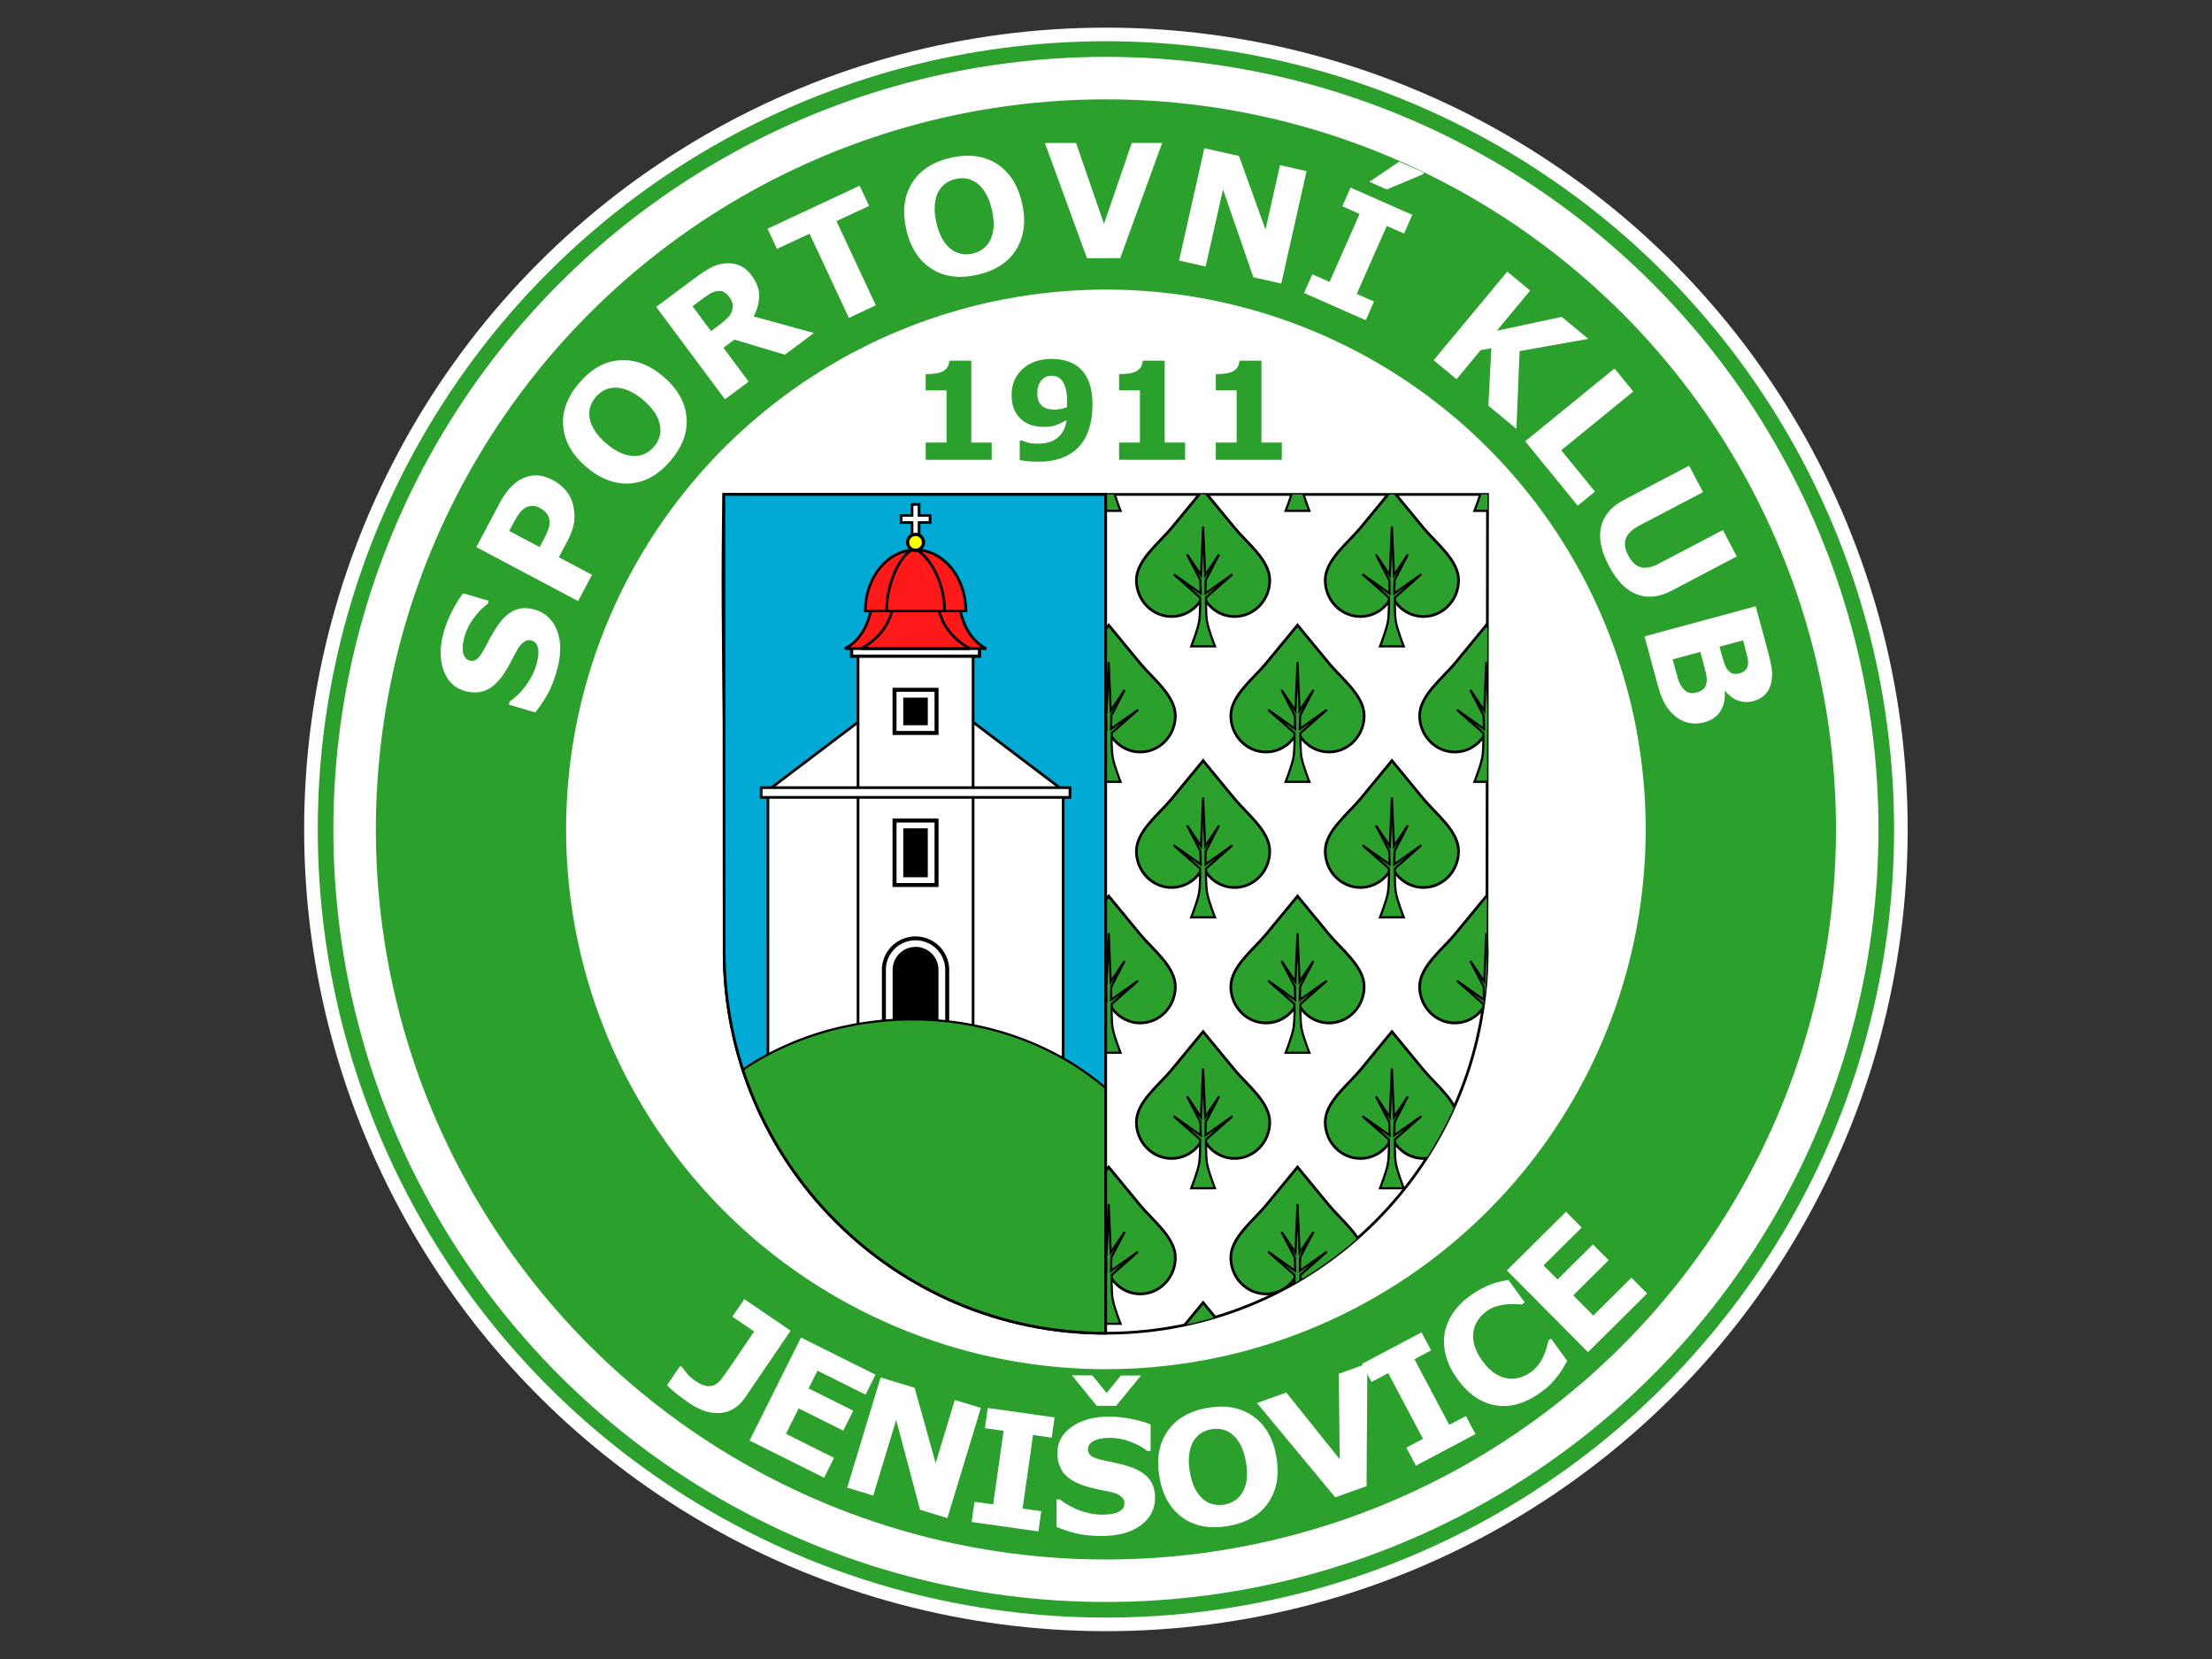 <?xml version="1.0" encoding="UTF-8"?>
<!-- Created with Inkscape (http://www.inkscape.org/) -->
<svg width="200mm" height="150mm" version="1.1" viewBox="0 0 200 150" xmlns="http://www.w3.org/2000/svg" xmlns:cc="http://creativecommons.org/ns#" xmlns:dc="http://purl.org/dc/elements/1.1/" xmlns:rdf="http://www.w3.org/1999/02/22-rdf-syntax-ns#">
 <rect x="0" y="0" width="200" height="150" fill="#333333" stroke="none"/>
 <defs>
  <clipPath id="clipPath3024-8">
   <path d="m203.12 108.94c-1.225 57.205 1.629 114.59 0.125 171.75 0 79.153 64.159 143.34 143.31 143.34s143.31-64.19 143.31-143.34c0-1.761-0.031-3.505-0.094-5.25l0.219-166.5h-286.88z" fill="#fff" stroke="#000" stroke-width="1.266"/>
  </clipPath>
  <clipPath id="clipPath2976-9">
   <path d="m203.25 280.69c0 79.153 64.159 143.34 143.31 143.34l5e-5 -315.09h-143.44c-0.652 57.258 0.87 114.49 0.125 171.75z"/>
  </clipPath>
 </defs>
 <g transform="matrix(1.231 0 0 1.231 23.914 .204)">
  <g stroke-width=".812">
   <circle cx="61.802" cy="60.754" r="58.889" fill="#fff"/>
   <g transform="translate(69.829 17.5)" stroke="#2ca02c">
    <circle cx="-8.027" cy="43.254" r="57.317" fill="none" stroke-width="1.147"/>
    <circle transform="scale(1,-1)" cx="-8.027" cy="-43.254" r="53.092" fill="#2ca02c" stroke-width="1.062"/>
    <circle cx="-8.029" cy="43.252" r="40.047" fill="#fff" stroke-width=".801"/>
   </g>
   <circle cx="61.8" cy="60.752" r="42.005" fill="none"/>
   <g transform="matrix(.262 0 0 .262 169.01 -41.099)" fill="#2ca02c" aria-label="1911">
    <path d="m-441.21 285.14h-18.507v-4.841h5.846v-14.653h-5.846v-4.524q1.341 0 2.569-0.149 1.229-0.168 2.048-0.559 0.968-0.465 1.452-1.21 0.484-0.745 0.559-1.862h6.163v22.957h5.716z"/>
    <path d="m-412.95 269.72q0 3.482-0.894 6.479-0.894 2.998-2.718 5.046-1.974 2.216-4.897 3.333-2.923 1.099-6.814 1.099-1.378 0-2.979-0.168-1.601-0.168-2.104-0.298v-5.455h0.745q0.559 0.261 1.583 0.559 1.043 0.298 2.83 0.298 1.452 0 2.849-0.354 1.396-0.372 2.402-1.154 1.099-0.838 1.806-2.085 0.708-1.266 0.95-3.035-1.62 0.931-3.016 1.434-1.378 0.484-3.444 0.484-1.564 0-2.998-0.372-1.415-0.391-2.588-1.192-1.545-1.099-2.476-2.886-0.912-1.806-0.912-4.543 0-4.45 3.091-7.243 3.109-2.811 8.136-2.811 2.588 0 4.58 0.689 2.011 0.67 3.463 2.067 1.694 1.601 2.551 4.077 0.856 2.476 0.856 6.032zm-7.131-1.043q0-2.272-0.447-3.724-0.428-1.471-1.192-2.272-0.54-0.596-1.247-0.856t-1.49-0.261q-0.726 0-1.396 0.261-0.652 0.242-1.266 0.856-0.577 0.596-0.95 1.564-0.354 0.968-0.354 2.309 0 1.303 0.391 2.197 0.391 0.875 1.08 1.396 0.652 0.503 1.527 0.708 0.894 0.205 1.936 0.205 0.838 0 1.825-0.205 0.987-0.223 1.527-0.447 0-0.205 0.019-0.577 0.037-0.391 0.037-1.154z"/>
    <path d="m-386.99 285.14h-18.507v-4.841h5.846v-14.653h-5.846v-4.524q1.341 0 2.569-0.149 1.229-0.168 2.048-0.559 0.968-0.465 1.452-1.21 0.484-0.745 0.559-1.862h6.163v22.957h5.716z"/>
    <path d="m-359.88 285.14h-18.507v-4.841h5.846v-14.653h-5.846v-4.524q1.341 0 2.569-0.149 1.229-0.168 2.048-0.559 0.968-0.465 1.452-1.21 0.484-0.745 0.559-1.862h6.163v22.957h5.716z"/>
   </g>
   <g transform="matrix(.094 0 0 .094 33.554 -1.041)">
    <path d="m1.971 395.64c-2.549 118.99 3.388 238.36 0.26 357.25 0 164.64 133.45 298.16 298.1 298.16 164.64 0 298.1-133.52 298.1-298.16 0-3.662-0.064-7.29-0.195-10.92l0.455-346.33h-596.71z" fill="#fff" stroke="#000" stroke-width="2.139"/>
    <g stroke-width=".812">
     <g transform="matrix(2.08,0,0,2.08,-420.54,169.04)" clip-path="url(#clipPath3024-8)" fill="#2ca02c" stroke="#000">
      <g transform="translate(-.806 3.192)">
       <g transform="translate(2.883 -.116)">
        <path d="m404.72 271.14c-4.639 5.631-13.219 12.088-13.219 19.625s5.923 13.656 13.219 13.656c5.21 0 9.693-3.13 11.844-7.656 2.153 4.519 6.639 7.656 11.844 7.656 7.296 0 13.188-6.119 13.188-13.656s-8.548-13.994-13.188-19.625c-3.948-4.792-11.844-14.375-11.844-14.375s-7.896 9.583-11.844 14.375z" stroke-width="1.015"/>
        <path d="m415.77 288.91-5.22-7.781 5.001 9.625 0.125 5-10.157-7.188 9.907 8.719s0.16 6.085-0.392 9.172c-0.552 3.087-2.953 9.172-2.953 9.172h8.938s-2.4-6.085-2.953-9.172-0.392-9.172-0.392-9.172l9.907-8.719-10.157 7.188 0.125-5 5.001-9.625-5.22 7.781-0.78-18.25-0.78 18.25z" stroke-width=".812px"/>
       </g>
       <g transform="translate(-68.051 -.116)">
        <path d="m404.72 271.14c-4.639 5.631-13.219 12.088-13.219 19.625s5.923 13.656 13.219 13.656c5.21 0 9.693-3.13 11.844-7.656 2.153 4.519 6.639 7.656 11.844 7.656 7.296 0 13.188-6.119 13.188-13.656s-8.548-13.994-13.188-19.625c-3.948-4.792-11.844-14.375-11.844-14.375s-7.896 9.583-11.844 14.375z" stroke-width="1.015"/>
        <path d="m415.77 288.91-5.22-7.781 5.001 9.625 0.125 5-10.157-7.188 9.907 8.719s0.16 6.085-0.392 9.172c-0.552 3.087-2.953 9.172-2.953 9.172h8.938s-2.4-6.085-2.953-9.172-0.392-9.172-0.392-9.172l9.907-8.719-10.157 7.188 0.125-5 5.001-9.625-5.22 7.781-0.78-18.25-0.78 18.25z" stroke-width=".812px"/>
       </g>
       <g transform="translate(73.816 -.116)">
        <path d="m404.72 271.14c-4.639 5.631-13.219 12.088-13.219 19.625s5.923 13.656 13.219 13.656c5.21 0 9.693-3.13 11.844-7.656 2.153 4.519 6.639 7.656 11.844 7.656 7.296 0 13.188-6.119 13.188-13.656s-8.548-13.994-13.188-19.625c-3.948-4.792-11.844-14.375-11.844-14.375s-7.896 9.583-11.844 14.375z" stroke-width="1.015"/>
        <path d="m415.77 288.91-5.22-7.781 5.001 9.625 0.125 5-10.157-7.188 9.907 8.719s0.16 6.085-0.392 9.172c-0.552 3.087-2.953 9.172-2.953 9.172h8.938s-2.4-6.085-2.953-9.172-0.392-9.172-0.392-9.172l9.907-8.719-10.157 7.188 0.125-5 5.001-9.625-5.22 7.781-0.78-18.25-0.78 18.25z" stroke-width=".812px"/>
       </g>
      </g>
      <g transform="translate(-.806 -98.601)">
       <g transform="translate(2.883 -.116)">
        <path d="m404.72 271.14c-4.639 5.631-13.219 12.088-13.219 19.625s5.923 13.656 13.219 13.656c5.21 0 9.693-3.13 11.844-7.656 2.153 4.519 6.639 7.656 11.844 7.656 7.296 0 13.188-6.119 13.188-13.656s-8.548-13.994-13.188-19.625c-3.948-4.792-11.844-14.375-11.844-14.375s-7.896 9.583-11.844 14.375z" stroke-width="1.015"/>
        <path d="m415.77 288.91-5.22-7.781 5.001 9.625 0.125 5-10.157-7.188 9.907 8.719s0.16 6.085-0.392 9.172c-0.552 3.087-2.953 9.172-2.953 9.172h8.938s-2.4-6.085-2.953-9.172-0.392-9.172-0.392-9.172l9.907-8.719-10.157 7.188 0.125-5 5.001-9.625-5.22 7.781-0.78-18.25-0.78 18.25z" stroke-width=".812px"/>
       </g>
       <g transform="translate(-68.051 -.116)">
        <path d="m404.72 271.14c-4.639 5.631-13.219 12.088-13.219 19.625s5.923 13.656 13.219 13.656c5.21 0 9.693-3.13 11.844-7.656 2.153 4.519 6.639 7.656 11.844 7.656 7.296 0 13.188-6.119 13.188-13.656s-8.548-13.994-13.188-19.625c-3.948-4.792-11.844-14.375-11.844-14.375s-7.896 9.583-11.844 14.375z" stroke-width="1.015"/>
        <path d="m415.77 288.91-5.22-7.781 5.001 9.625 0.125 5-10.157-7.188 9.907 8.719s0.16 6.085-0.392 9.172c-0.552 3.087-2.953 9.172-2.953 9.172h8.938s-2.4-6.085-2.953-9.172-0.392-9.172-0.392-9.172l9.907-8.719-10.157 7.188 0.125-5 5.001-9.625-5.22 7.781-0.78-18.25-0.78 18.25z" stroke-width=".812px"/>
       </g>
       <g transform="translate(73.816 -.116)">
        <path d="m404.72 271.14c-4.639 5.631-13.219 12.088-13.219 19.625s5.923 13.656 13.219 13.656c5.21 0 9.693-3.13 11.844-7.656 2.153 4.519 6.639 7.656 11.844 7.656 7.296 0 13.188-6.119 13.188-13.656s-8.548-13.994-13.188-19.625c-3.948-4.792-11.844-14.375-11.844-14.375s-7.896 9.583-11.844 14.375z" stroke-width="1.015"/>
        <path d="m415.77 288.91-5.22-7.781 5.001 9.625 0.125 5-10.157-7.188 9.907 8.719s0.16 6.085-0.392 9.172c-0.552 3.087-2.953 9.172-2.953 9.172h8.938s-2.4-6.085-2.953-9.172-0.392-9.172-0.392-9.172l9.907-8.719-10.157 7.188 0.125-5 5.001-9.625-5.22 7.781-0.78-18.25-0.78 18.25z" stroke-width=".812px"/>
       </g>
      </g>
      <g transform="translate(-.806 -200.39)">
       <g transform="translate(2.883 -.116)">
        <path d="m404.72 271.14c-4.639 5.631-13.219 12.088-13.219 19.625s5.923 13.656 13.219 13.656c5.21 0 9.693-3.13 11.844-7.656 2.153 4.519 6.639 7.656 11.844 7.656 7.296 0 13.188-6.119 13.188-13.656s-8.548-13.994-13.188-19.625c-3.948-4.792-11.844-14.375-11.844-14.375s-7.896 9.583-11.844 14.375z" stroke-width="1.218"/>
        <path d="m415.77 288.91-5.22-7.781 5.001 9.625 0.125 5-10.157-7.188 9.907 8.719s0.16 6.085-0.392 9.172c-0.552 3.087-2.953 9.172-2.953 9.172h8.938s-2.4-6.085-2.953-9.172-0.392-9.172-0.392-9.172l9.907-8.719-10.157 7.188 0.125-5 5.001-9.625-5.22 7.781-0.78-18.25-0.78 18.25z" stroke-width=".812px"/>
       </g>
       <g transform="translate(-68.051 -.116)">
        <path d="m404.72 271.14c-4.639 5.631-13.219 12.088-13.219 19.625s5.923 13.656 13.219 13.656c5.21 0 9.693-3.13 11.844-7.656 2.153 4.519 6.639 7.656 11.844 7.656 7.296 0 13.188-6.119 13.188-13.656s-8.548-13.994-13.188-19.625c-3.948-4.792-11.844-14.375-11.844-14.375s-7.896 9.583-11.844 14.375z" stroke-width="1.218"/>
        <path d="m415.77 288.91-5.22-7.781 5.001 9.625 0.125 5-10.157-7.188 9.907 8.719s0.16 6.085-0.392 9.172c-0.552 3.087-2.953 9.172-2.953 9.172h8.938s-2.4-6.085-2.953-9.172-0.392-9.172-0.392-9.172l9.907-8.719-10.157 7.188 0.125-5 5.001-9.625-5.22 7.781-0.78-18.25-0.78 18.25z" stroke-width=".812px"/>
       </g>
       <g transform="translate(73.816 -.116)">
        <path d="m404.72 271.14c-4.639 5.631-13.219 12.088-13.219 19.625s5.923 13.656 13.219 13.656c5.21 0 9.693-3.13 11.844-7.656 2.153 4.519 6.639 7.656 11.844 7.656 7.296 0 13.188-6.119 13.188-13.656s-8.548-13.994-13.188-19.625c-3.948-4.792-11.844-14.375-11.844-14.375s-7.896 9.583-11.844 14.375z" stroke-width="1.218"/>
        <path d="m415.77 288.91-5.22-7.781 5.001 9.625 0.125 5-10.157-7.188 9.907 8.719s0.16 6.085-0.392 9.172c-0.552 3.087-2.953 9.172-2.953 9.172h8.938s-2.4-6.085-2.953-9.172-0.392-9.172-0.392-9.172l9.907-8.719-10.157 7.188 0.125-5 5.001-9.625-5.22 7.781-0.78-18.25-0.78 18.25z" stroke-width=".812px"/>
       </g>
      </g>
      <g transform="translate(-.806 104.98)">
       <g transform="translate(2.883 -.116)">
        <path d="m404.72 271.14c-4.639 5.631-13.219 12.088-13.219 19.625s5.923 13.656 13.219 13.656c5.21 0 9.693-3.13 11.844-7.656 2.153 4.519 6.639 7.656 11.844 7.656 7.296 0 13.188-6.119 13.188-13.656s-8.548-13.994-13.188-19.625c-3.948-4.792-11.844-14.375-11.844-14.375s-7.896 9.583-11.844 14.375z" stroke-width="1.015"/>
        <path d="m415.77 288.91-5.22-7.781 5.001 9.625 0.125 5-10.157-7.188 9.907 8.719s0.16 6.085-0.392 9.172c-0.552 3.087-2.953 9.172-2.953 9.172h8.938s-2.4-6.085-2.953-9.172-0.392-9.172-0.392-9.172l9.907-8.719-10.157 7.188 0.125-5 5.001-9.625-5.22 7.781-0.78-18.25-0.78 18.25z" stroke-width=".812px"/>
       </g>
       <g transform="translate(-68.051 -.116)">
        <path d="m404.72 271.14c-4.639 5.631-13.219 12.088-13.219 19.625s5.923 13.656 13.219 13.656c5.21 0 9.693-3.13 11.844-7.656 2.153 4.519 6.639 7.656 11.844 7.656 7.296 0 13.188-6.119 13.188-13.656s-8.548-13.994-13.188-19.625c-3.948-4.792-11.844-14.375-11.844-14.375s-7.896 9.583-11.844 14.375z" stroke-width="1.015"/>
        <path d="m415.77 288.91-5.22-7.781 5.001 9.625 0.125 5-10.157-7.188 9.907 8.719s0.16 6.085-0.392 9.172c-0.552 3.087-2.953 9.172-2.953 9.172h8.938s-2.4-6.085-2.953-9.172-0.392-9.172-0.392-9.172l9.907-8.719-10.157 7.188 0.125-5 5.001-9.625-5.22 7.781-0.78-18.25-0.78 18.25z" stroke-width=".812px"/>
       </g>
       <g transform="translate(73.816 -.116)">
        <path d="m404.72 271.14c-4.639 5.631-13.219 12.088-13.219 19.625s5.923 13.656 13.219 13.656c5.21 0 9.693-3.13 11.844-7.656 2.153 4.519 6.639 7.656 11.844 7.656 7.296 0 13.188-6.119 13.188-13.656s-8.548-13.994-13.188-19.625c-3.948-4.792-11.844-14.375-11.844-14.375s-7.896 9.583-11.844 14.375z" stroke-width="1.218"/>
        <path d="m415.77 288.91-5.22-7.781 5.001 9.625 0.125 5-10.157-7.188 9.907 8.719s0.16 6.085-0.392 9.172c-0.552 3.087-2.953 9.172-2.953 9.172h8.938s-2.4-6.085-2.953-9.172-0.392-9.172-0.392-9.172l9.907-8.719-10.157 7.188 0.125-5 5.001-9.625-5.22 7.781-0.78-18.25-0.78 18.25z" stroke-width=".812px"/>
       </g>
      </g>
      <g transform="translate(-175.87,18.855)">
       <g transform="translate(213.41,35.117)">
        <path d="m404.72 271.14c-4.639 5.631-13.219 12.088-13.219 19.625s5.923 13.656 13.219 13.656c5.21 0 9.693-3.13 11.844-7.656 2.153 4.519 6.639 7.656 11.844 7.656 7.296 0 13.188-6.119 13.188-13.656s-8.548-13.994-13.188-19.625c-3.948-4.792-11.844-14.375-11.844-14.375s-7.896 9.583-11.844 14.375z" stroke-width="1.015"/>
        <path d="m415.77 288.91-5.22-7.781 5.001 9.625 0.125 5-10.157-7.188 9.907 8.719s0.16 6.085-0.392 9.172c-0.552 3.087-2.953 9.172-2.953 9.172h8.938s-2.4-6.085-2.953-9.172-0.392-9.172-0.392-9.172l9.907-8.719-10.157 7.188 0.125-5 5.001-9.625-5.22 7.781-0.78-18.25-0.78 18.25z" stroke-width=".812px"/>
       </g>
       <g transform="translate(142.48,35.117)">
        <path d="m404.72 271.14c-4.639 5.631-13.219 12.088-13.219 19.625s5.923 13.656 13.219 13.656c5.21 0 9.693-3.13 11.844-7.656 2.153 4.519 6.639 7.656 11.844 7.656 7.296 0 13.188-6.119 13.188-13.656s-8.548-13.994-13.188-19.625c-3.948-4.792-11.844-14.375-11.844-14.375s-7.896 9.583-11.844 14.375z" stroke-width="1.015"/>
        <path d="m415.77 288.91-5.22-7.781 5.001 9.625 0.125 5-10.157-7.188 9.907 8.719s0.16 6.085-0.392 9.172c-0.552 3.087-2.953 9.172-2.953 9.172h8.938s-2.4-6.085-2.953-9.172-0.392-9.172-0.392-9.172l9.907-8.719-10.157 7.188 0.125-5 5.001-9.625-5.22 7.781-0.78-18.25-0.78 18.25z" stroke-width=".812px"/>
       </g>
      </g>
      <g transform="translate(-175.87,-82.938)">
       <g transform="translate(213.41,35.117)">
        <path d="m404.72 271.14c-4.639 5.631-13.219 12.088-13.219 19.625s5.923 13.656 13.219 13.656c5.21 0 9.693-3.13 11.844-7.656 2.153 4.519 6.639 7.656 11.844 7.656 7.296 0 13.188-6.119 13.188-13.656s-8.548-13.994-13.188-19.625c-3.948-4.792-11.844-14.375-11.844-14.375s-7.896 9.583-11.844 14.375z" stroke-width="1.015"/>
        <path d="m415.77 288.91-5.22-7.781 5.001 9.625 0.125 5-10.157-7.188 9.907 8.719s0.16 6.085-0.392 9.172c-0.552 3.087-2.953 9.172-2.953 9.172h8.938s-2.4-6.085-2.953-9.172-0.392-9.172-0.392-9.172l9.907-8.719-10.157 7.188 0.125-5 5.001-9.625-5.22 7.781-0.78-18.25-0.78 18.25z" stroke-width=".812px"/>
       </g>
       <g transform="translate(142.48,35.117)">
        <path d="m404.72 271.14c-4.639 5.631-13.219 12.088-13.219 19.625s5.923 13.656 13.219 13.656c5.21 0 9.693-3.13 11.844-7.656 2.153 4.519 6.639 7.656 11.844 7.656 7.296 0 13.188-6.119 13.188-13.656s-8.548-13.994-13.188-19.625c-3.948-4.792-11.844-14.375-11.844-14.375s-7.896 9.583-11.844 14.375z" stroke-width="1.015"/>
        <path d="m415.77 288.91-5.22-7.781 5.001 9.625 0.125 5-10.157-7.188 9.907 8.719s0.16 6.085-0.392 9.172c-0.552 3.087-2.953 9.172-2.953 9.172h8.938s-2.4-6.085-2.953-9.172-0.392-9.172-0.392-9.172l9.907-8.719-10.157 7.188 0.125-5 5.001-9.625-5.22 7.781-0.78-18.25-0.78 18.25z" stroke-width=".812px"/>
       </g>
      </g>
      <g transform="translate(-175.87,-184.73)">
       <g transform="translate(213.41,35.117)">
        <path d="m404.72 271.14c-4.639 5.631-13.219 12.088-13.219 19.625s5.923 13.656 13.219 13.656c5.21 0 9.693-3.13 11.844-7.656 2.153 4.519 6.639 7.656 11.844 7.656 7.296 0 13.188-6.119 13.188-13.656s-8.548-13.994-13.188-19.625c-3.948-4.792-11.844-14.375-11.844-14.375s-7.896 9.583-11.844 14.375z" stroke-width="1.015"/>
        <path d="m415.77 288.91-5.22-7.781 5.001 9.625 0.125 5-10.157-7.188 9.907 8.719s0.16 6.085-0.392 9.172c-0.552 3.087-2.953 9.172-2.953 9.172h8.938s-2.4-6.085-2.953-9.172-0.392-9.172-0.392-9.172l9.907-8.719-10.157 7.188 0.125-5 5.001-9.625-5.22 7.781-0.78-18.25-0.78 18.25z" stroke-width=".812px"/>
       </g>
       <g transform="translate(142.48,35.117)">
        <path d="m404.72 271.14c-4.639 5.631-13.219 12.088-13.219 19.625s5.923 13.656 13.219 13.656c5.21 0 9.693-3.13 11.844-7.656 2.153 4.519 6.639 7.656 11.844 7.656 7.296 0 13.188-6.119 13.188-13.656s-8.548-13.994-13.188-19.625c-3.948-4.792-11.844-14.375-11.844-14.375s-7.896 9.583-11.844 14.375z" stroke-width="1.015"/>
        <path d="m415.77 288.91-5.22-7.781 5.001 9.625 0.125 5-10.157-7.188 9.907 8.719s0.16 6.085-0.392 9.172c-0.552 3.087-2.953 9.172-2.953 9.172h8.938s-2.4-6.085-2.953-9.172-0.392-9.172-0.392-9.172l9.907-8.719-10.157 7.188 0.125-5 5.001-9.625-5.22 7.781-0.78-18.25-0.78 18.25z" stroke-width=".812px"/>
       </g>
      </g>
      <g transform="translate(-175.87,120.65)">
       <g transform="translate(213.41,35.117)">
        <path d="m404.72 271.14c-4.639 5.631-13.219 12.088-13.219 19.625s5.923 13.656 13.219 13.656c5.21 0 9.693-3.13 11.844-7.656 2.153 4.519 6.639 7.656 11.844 7.656 7.296 0 13.188-6.119 13.188-13.656s-8.548-13.994-13.188-19.625c-3.948-4.792-11.844-14.375-11.844-14.375s-7.896 9.583-11.844 14.375z" stroke-width="1.218"/>
        <path d="m415.77 288.91-5.22-7.781 5.001 9.625 0.125 5-10.157-7.188 9.907 8.719s0.16 6.085-0.392 9.172c-0.552 3.087-2.953 9.172-2.953 9.172h8.938s-2.4-6.085-2.953-9.172-0.392-9.172-0.392-9.172l9.907-8.719-10.157 7.188 0.125-5 5.001-9.625-5.22 7.781-0.78-18.25-0.78 18.25z" stroke-width=".812px"/>
       </g>
       <g transform="translate(142.48,35.117)">
        <path d="m404.72 271.14c-4.639 5.631-13.219 12.088-13.219 19.625s5.923 13.656 13.219 13.656c5.21 0 9.693-3.13 11.844-7.656 2.153 4.519 6.639 7.656 11.844 7.656 7.296 0 13.188-6.119 13.188-13.656s-8.548-13.994-13.188-19.625c-3.948-4.792-11.844-14.375-11.844-14.375s-7.896 9.583-11.844 14.375z" stroke-width="1.015"/>
        <path d="m415.77 288.91-5.22-7.781 5.001 9.625 0.125 5-10.157-7.188 9.907 8.719s0.16 6.085-0.392 9.172c-0.552 3.087-2.953 9.172-2.953 9.172h8.938s-2.4-6.085-2.953-9.172-0.392-9.172-0.392-9.172l9.907-8.719-10.157 7.188 0.125-5 5.001-9.625-5.22 7.781-0.78-18.25-0.78 18.25z" stroke-width=".812px"/>
       </g>
      </g>
     </g>
     <path d="m2.231 752.88c0 164.64 133.45 298.16 298.1 298.16l1.1e-4 -655.41h-298.36c-1.356 119.1 1.811 238.15 0.26 357.25z" fill="#00aad4"/>
     <g transform="matrix(2.08,0,0,2.08,-420.54,169.04)" clip-path="url(#clipPath2976-9)">
      <path d="m219.69 220.12 55.458-42 55.458 42v116.65h-110.92z" fill="#fff" stroke="#000" stroke-width="1.015"/>
      <rect x="253.54" y="165.42" width="43.219" height="157.19" fill="#fff" stroke="#000" stroke-width="1.015"/>
      <g stroke-width=".812">
       <path d="m266.5 181.59v17.719h17.281v-17.719zm1.5 1.5h14.281v14.719h-14.281zm2.531 2.188v10.375h9.219v-10.375z" color="#000000" style="text-decoration-line:none;text-indent:0;text-transform:none"/>
       <path d="m266.5 230.7v25.719h17.281v-25.719zm1.5 1.5h14.281v22.719h-14.281zm2.531 2.188v18.375h9.219v-18.375z" color="#000000" style="text-decoration-line:none;text-indent:0;text-transform:none"/>
       <path d="m275.13 274.97c-6.735 0-12.231 5.27-12.625 11.906v23.719h25.281c3e-4 -7.904 0-15.822 0-23.719-0.396-6.636-5.921-11.906-12.656-11.906zm0 1.469c5.937 0 10.774 4.599 11.156 10.438v22.219h-22.281v-22.219c0.38-5.839 5.188-10.438 11.125-10.438zm0.031 2.469c-4.747 0-8.625 3.847-8.625 8.594v19.438h17.219v-19.438c0-4.747-3.847-8.594-8.594-8.594z" color="#000000" style="text-decoration-line:none;text-indent:0;text-transform:none"/>
      </g>
      <g stroke="#000" stroke-width=".812">
       <path d="m273.88 306.16c-32.368 0-61.204 12.78-79.875 32.688v97.5h162.28v-94.688c-18.536-21.504-48.543-35.5-82.406-35.5z" fill="#2ca02c"/>
       <g fill="#fff">
        <rect x="217.14" y="219.1" width="116.01" height="3.646" stroke-width="1.015"/>
        <rect x="251.11" y="166.4" width="48.06" height="3.314" stroke-width="1.218"/>
        <path d="m273.82 112.72v4.125h-4.125v2.656h4.125v6.125h2.656v-6.125h4.125v-2.656h-4.125v-4.125z" stroke-width="1.015"/>
       </g>
       <g stroke-width="1.015">
        <path d="m258.6 151.03c-1.209 8.133-5.283 13.426-10 15.844h53.094c-4.717-2.418-8.791-7.711-10-15.844z" fill="#ff1919"/>
        <path d="m266.6 151.03c-1.209 8.133-7.283 13.426-12 15.844h41.094c-4.717-2.418-10.791-7.711-12-15.844z" fill="none"/>
        <path d="m294.04 152.72h-37.785c0-12.677 8.459-22.953 18.893-22.953 10.434 0 18.893 10.276 18.893 22.953z" fill="#ff1919"/>
        <path d="m286.04 152.72h-21.785c0-12.677 7.257-23.927 10.893-22.953s10.893 10.276 10.893 22.953z" fill="none"/>
       </g>
       <path transform="translate(.87 .829)" d="m277.26 126.12a2.983 2.983 0 1 1 -5.966 0 2.983 2.983 0 1 1 5.966 0z" fill="#ff0" stroke-width="1.218"/>
      </g>
     </g>
    </g>
    <path d="m2.231 752.88c0 164.64 133.45 298.16 298.1 298.16l1.1e-4 -655.41h-298.36z" fill="none" stroke="#000" stroke-width="2.139"/>
   </g>
  </g>
  <g transform="matrix(-.116 -1.172 1.172 -.116 67.229 -346.35)" fill="#fff" stroke-linejoin="bevel" stroke-width="1.535" aria-label="JENIŠOVICE">
   <path d="m-376.6-64.535q-0.362-0.303-0.572-0.699-0.206-0.393-0.211-0.83-7e-3 -0.465 0.182-0.954 0.193-0.486 0.664-1.048 0.319-0.381 0.63-0.693 0.308-0.315 0.573-0.527l1.117 0.935-0.111 0.133q-0.215 0.122-0.435 0.265-0.216 0.146-0.467 0.445-0.325 0.388-0.395 0.682-0.073 0.297 0.038 0.541 0.11 0.237 0.315 0.427 0.209 0.194 0.545 0.475l2.193 1.836 1.056-1.261 1.013 0.848-2.244 2.681z"/>
   <path d="m-382.04-60.106 2.767-4.396 6.078 3.825-2.767 4.396-1.176-0.74 1.785-2.837-1.049-0.66-1.657 2.633-1.176-0.74 1.657-2.633-1.502-0.945-1.785 2.837z"/>
   <path d="m-385.3-52.701 0.684-1.648 5.721-0.926-4.553-1.889 0.651-1.568 6.633 2.753-0.849 2.045-4.804 0.842 3.8 1.577-0.651 1.568z"/>
   <path d="m-386.69-47.135 0.998-4.086 1.237 0.302-0.279 1.143 4.503 1.1 0.279-1.143 1.237 0.302-0.998 4.086-1.237-0.302 0.279-1.143-4.503-1.1-0.279 1.143z"/>
   <path d="m-385.32-39.689q-1.056-0.107-1.627-1.072-0.567-0.959-0.41-2.495 0.09-0.888 0.311-1.534 0.225-0.641 0.524-1.193l1.713 0.174-0.021 0.202q-0.514 0.525-0.83 1.205-0.317 0.685-0.383 1.338-0.017 0.168-0.016 0.444 9.6e-4 0.276 0.051 0.456 0.065 0.22 0.181 0.367 0.115 0.152 0.37 0.178 0.235 0.024 0.424-0.161 0.193-0.179 0.323-0.554 0.137-0.393 0.264-0.836 0.132-0.437 0.301-0.818 0.385-0.872 0.924-1.22 0.544-0.342 1.288-0.266 0.998 0.102 1.536 1.058 0.542 0.962 0.399 2.368-0.072 0.705-0.281 1.377-0.205 0.677-0.462 1.16l-1.646-0.168 0.02-0.197q0.389-0.397 0.684-1.002 0.299-0.6 0.365-1.252 0.023-0.23 0.013-0.464-6e-3 -0.228-0.071-0.448-0.053-0.194-0.188-0.344-0.13-0.149-0.317-0.168-0.283-0.029-0.459 0.171-0.171 0.201-0.357 0.788-0.122 0.385-0.235 0.737-0.114 0.357-0.291 0.761-0.352 0.793-0.857 1.135-0.501 0.347-1.24 0.271zm7.677-0.12-1.729-1.732 0.123-1.204 2.042-1.348-0.129 1.267-1.18 0.777 0.999 0.994z"/>
   <path d="m-383.54-31.905q-1.713 0.116-2.79-0.797-1.072-0.913-1.19-2.646-0.117-1.728 0.822-2.777 0.944-1.05 2.657-1.166 1.728-0.117 2.795 0.797 1.072 0.913 1.189 2.641 0.117 1.723-0.822 2.777-0.934 1.054-2.662 1.171zm-1.98-2.326q0.345 0.247 0.797 0.347 0.456 0.1 1.058 0.059 0.645-0.044 1.087-0.224 0.442-0.18 0.705-0.439 0.272-0.265 0.38-0.596 0.108-0.326 0.085-0.673-0.024-0.351-0.17-0.656-0.146-0.299-0.452-0.54-0.286-0.222-0.773-0.344-0.482-0.117-1.107-0.075-0.64 0.043-1.083 0.218-0.437 0.18-0.705 0.439t-0.38 0.591-0.089 0.688q0.024 0.356 0.181 0.669 0.161 0.313 0.466 0.534z"/>
   <path d="m-378.29-25.688-7.602-0.803-0.502-2.012 6.334-4.279 0.47 1.886-4.475 2.906 5.315 0.464z"/>
   <path d="m-383.33-19.411-1.595-3.891 1.178-0.483 0.446 1.089 4.289-1.758-0.446-1.089 1.178-0.483 1.595 3.891-1.178 0.483-0.446-1.089-4.288 1.758 0.446 1.089z"/>
   <path d="m-381.17-15.152q-0.404-0.691-0.543-1.398-0.137-0.702 0.021-1.359t0.626-1.243q0.47-0.582 1.261-1.044 0.737-0.431 1.466-0.561 0.729-0.13 1.403 0.04 0.648 0.163 1.221 0.627 0.575 0.468 0.989 1.176 0.229 0.391 0.366 0.731 0.143 0.341 0.228 0.649 0.084 0.325 0.115 0.609 0.038 0.285 0.055 0.504l-1.503 0.879-0.107-0.183q0.032-0.175 0.065-0.434 0.035-0.255 0.037-0.558-6.1e-4 -0.307-0.065-0.627-0.064-0.32-0.242-0.624-0.197-0.337-0.483-0.578-0.282-0.243-0.678-0.358-0.381-0.107-0.862-0.032-0.479 0.079-1.037 0.405-0.583 0.341-0.879 0.732-0.294 0.395-0.373 0.777-0.081 0.388 2e-3 0.759 0.087 0.368 0.264 0.672 0.17 0.291 0.423 0.524 0.255 0.236 0.546 0.39 0.24 0.133 0.48 0.228 0.24 0.095 0.405 0.149l0.097 0.167-1.482 0.866q-0.24-0.172-0.456-0.331-0.216-0.159-0.419-0.353-0.265-0.253-0.467-0.493-0.202-0.24-0.474-0.706z"/>
   <path d="m-375.66-7.895-3.278-4.03 5.571-4.532 3.278 4.03-1.078 0.877-2.115-2.6-0.962 0.782 1.963 2.413-1.078 0.877-1.963-2.413-1.377 1.12 2.115 2.6z"/>
  </g>
  <circle cx="61.8" cy="60.752" r="41.237" fill="none" stroke-width=".812"/>
  <g transform="matrix(-.017 1.178 -1.178 -.017 10.567 463.51)" fill="#fff" stroke-linejoin="bevel" stroke-width="1.535" aria-label="SPORTOVNÍ KLUB">
   <path d="m-355.64-2.756q0.285-1.022 1.332-1.421 1.042-0.396 2.528 0.018 0.86 0.239 1.459 0.567 0.594 0.331 1.087 0.718l-0.462 1.659-0.195-0.054q-0.43-0.595-1.047-1.023-0.622-0.428-1.254-0.604-0.163-0.045-0.435-0.091-0.273-0.046-0.458-0.027-0.228 0.027-0.393 0.116-0.17 0.088-0.238 0.334-0.063 0.228 0.086 0.445 0.144 0.22 0.491 0.412 0.364 0.202 0.779 0.402 0.409 0.204 0.755 0.436 0.795 0.527 1.046 1.117 0.245 0.594 0.044 1.314-0.269 0.966-1.303 1.334-1.04 0.371-2.401-0.008-0.683-0.19-1.31-0.51-0.633-0.316-1.065-0.652l0.444-1.594 0.191 0.053q0.325 0.451 0.872 0.844 0.541 0.396 1.173 0.572 0.223 0.062 0.455 0.092 0.226 0.033 0.454 0.006 0.201-0.019 0.371-0.127 0.169-0.103 0.219-0.284 0.076-0.274-0.091-0.481-0.169-0.202-0.716-0.485-0.359-0.185-0.687-0.356-0.332-0.173-0.7-0.415-0.722-0.481-0.973-1.037-0.257-0.552-0.058-1.268z"/>
   <path d="m-363.73-3.766q0.22-0.429 0.581-0.765 0.359-0.331 0.781-0.467 0.575-0.182 1.147-0.134 0.567 0.046 1.267 0.404l1.026 0.525 1.065-2.083 1.649 0.843-3.27 6.394-2.714-1.388q-0.61-0.312-0.971-0.632-0.368-0.318-0.583-0.693-0.257-0.451-0.257-0.949-4e-3 -0.5 0.279-1.054zm1.725 0.833q-0.138 0.271-0.091 0.538 0.045 0.272 0.199 0.448 0.205 0.235 0.445 0.369 0.238 0.138 0.646 0.347l0.283 0.145 0.979-1.915-0.472-0.242q-0.421-0.215-0.718-0.302-0.301-0.089-0.565-0.029-0.229 0.056-0.394 0.21-0.172 0.156-0.312 0.431z"/>
   <path d="m-370.28-10.56q1.095-1.323 2.499-1.475 1.401-0.149 2.738 0.958 1.334 1.104 1.449 2.508 0.112 1.408-0.983 2.73-1.104 1.334-2.502 1.479-1.401 0.149-2.734-0.955-1.33-1.101-1.449-2.508-0.122-1.403 0.982-2.737zm3.051 0.165q-0.417 0.08-0.8 0.339-0.386 0.262-0.771 0.727-0.412 0.498-0.586 0.942-0.174 0.445-0.167 0.814 5e-3 0.38 0.171 0.686 0.162 0.303 0.43 0.525 0.271 0.225 0.593 0.328 0.318 0.1 0.703 0.043 0.358-0.054 0.781-0.324 0.417-0.269 0.816-0.752 0.409-0.494 0.587-0.936 0.171-0.441 0.167-0.814-4e-3 -0.373-0.167-0.683-0.163-0.31-0.438-0.538-0.275-0.228-0.61-0.33-0.338-0.098-0.708-0.029z"/>
   <path d="m-375.33-14.578q-0.214 0.164-0.3 0.37-0.086 0.205-9e-3 0.487 0.053 0.196 0.194 0.404 0.137 0.211 0.34 0.475l0.408 0.532 1.535-1.177-0.346-0.452q-0.27-0.352-0.486-0.563-0.216-0.211-0.462-0.278-0.236-0.062-0.43-0.022-0.201 0.039-0.442 0.224zm2.195-5.325 1.377 1.795-0.898 3.156 0.52 0.677 2.09-1.603 1.121 1.462-5.698 4.371-1.89-2.465q-0.387-0.505-0.609-0.913-0.221-0.408-0.274-0.872-0.055-0.468 0.107-0.891 0.156-0.423 0.615-0.775 0.631-0.484 1.256-0.495 0.621-0.014 1.302 0.326z"/>
   <path d="m-381.11-23.226 0.978 2.018 5.212-2.527 0.808 1.667-5.212 2.527 0.978 2.018-1.25 0.606-2.765-5.703z"/>
   <path d="m-381.42-32.76q1.669-0.405 2.885 0.312 1.212 0.718 1.621 2.406 0.408 1.683-0.339 2.877-0.752 1.195-2.421 1.6-1.683 0.408-2.89-0.311-1.212-0.718-1.62-2.401-0.407-1.678 0.339-2.877 0.742-1.197 2.424-1.606zm2.346 1.957q-0.382-0.185-0.844-0.207-0.467-0.021-1.052 0.121-0.628 0.152-1.033 0.405-0.405 0.252-0.62 0.553-0.223 0.307-0.274 0.652-0.051 0.34 0.03 0.678 0.083 0.342 0.279 0.617 0.195 0.27 0.537 0.455 0.319 0.171 0.82 0.208 0.495 0.034 1.104-0.114 0.623-0.151 1.03-0.399 0.401-0.251 0.62-0.553 0.22-0.301 0.275-0.647 0.055-0.346-0.029-0.693-0.084-0.347-0.292-0.629-0.212-0.281-0.55-0.447z"/>
   <path d="m-385.3-41.44 7.221 2.509 0.032 2.074-7.141 2.728-0.03-1.944 5.018-1.813-5.071-1.659z"/>
   <path d="m-376.64-48.991-0.366 1.746-5.45 1.971 4.824 1.012-0.349 1.662-7.029-1.475 0.455-2.167 4.564-1.718-4.027-0.845 0.349-1.662z"/>
   <path d="m-374.43-54.293-1.642 3.872-1.172-0.497 0.46-1.083-4.267-1.81-0.46 1.083-1.172-0.497 1.642-3.872 1.172 0.497-0.46 1.083 4.267 1.81 0.46-1.083zm-9.252-3.495 0.089 0.038 0.993 2.265-0.463 1.092-1.28-1.837z"/>
   <path d="m-367.79-63.78-1.426 1.768-3.585-0.133 0.137 0.668 1.829 1.474-1.163 1.442-5.591-4.508 1.163-1.442 2.531 2.04-0.92-4.038 1.347-1.671 0.825 4.271z"/>
   <path d="m-363.06-67.67-3.968 3.33-4.617-5.501 1.419-1.191 3.724 4.437 2.549-2.14z"/>
   <path d="m-357.85-73.606q0.636 1.169 0.263 2.179t-1.759 1.763q-1.386 0.753-2.436 0.517-1.046-0.238-1.68-1.403l-2.191-4.03 1.636-0.889 2.14 3.937q0.357 0.657 0.808 0.829 0.451 0.172 1.069-0.164 0.61-0.332 0.722-0.793 0.116-0.464-0.255-1.146l-2.14-3.937 1.636-0.889z"/>
   <path d="m-349.67-75.758q0.143 0.501 0.052 0.953-0.087 0.451-0.365 0.812-0.32 0.423-0.775 0.693-0.45 0.269-1.201 0.484l-3.014 0.863-1.976-6.904 2.68-0.767q0.835-0.239 1.236-0.293 0.405-0.056 0.84 0.025 0.451 0.087 0.738 0.371 0.29 0.278 0.414 0.709 0.143 0.501-0.011 0.961-0.155 0.456-0.577 0.807l0.011 0.037q0.715-0.059 1.23 0.25 0.52 0.308 0.717 0.999zm-3.094-2.185q-0.049-0.172-0.186-0.318-0.133-0.148-0.374-0.169-0.216-0.018-0.509 0.06-0.29 0.073-0.814 0.223l-0.167 0.048 0.418 1.461 0.278-0.08q0.422-0.121 0.715-0.22 0.293-0.099 0.442-0.227 0.211-0.176 0.237-0.364 0.025-0.193-0.039-0.415zm1.24 2.685q-0.094-0.329-0.274-0.468-0.177-0.145-0.508-0.146-0.226-5.68e-4 -0.594 0.1-0.368 0.1-0.766 0.214l-0.39 0.111 0.492 1.72 0.13-0.037q0.751-0.215 1.075-0.312 0.323-0.098 0.564-0.292 0.245-0.196 0.293-0.415 0.051-0.225-0.021-0.476z"/>
  </g>
 </g>
</svg>
